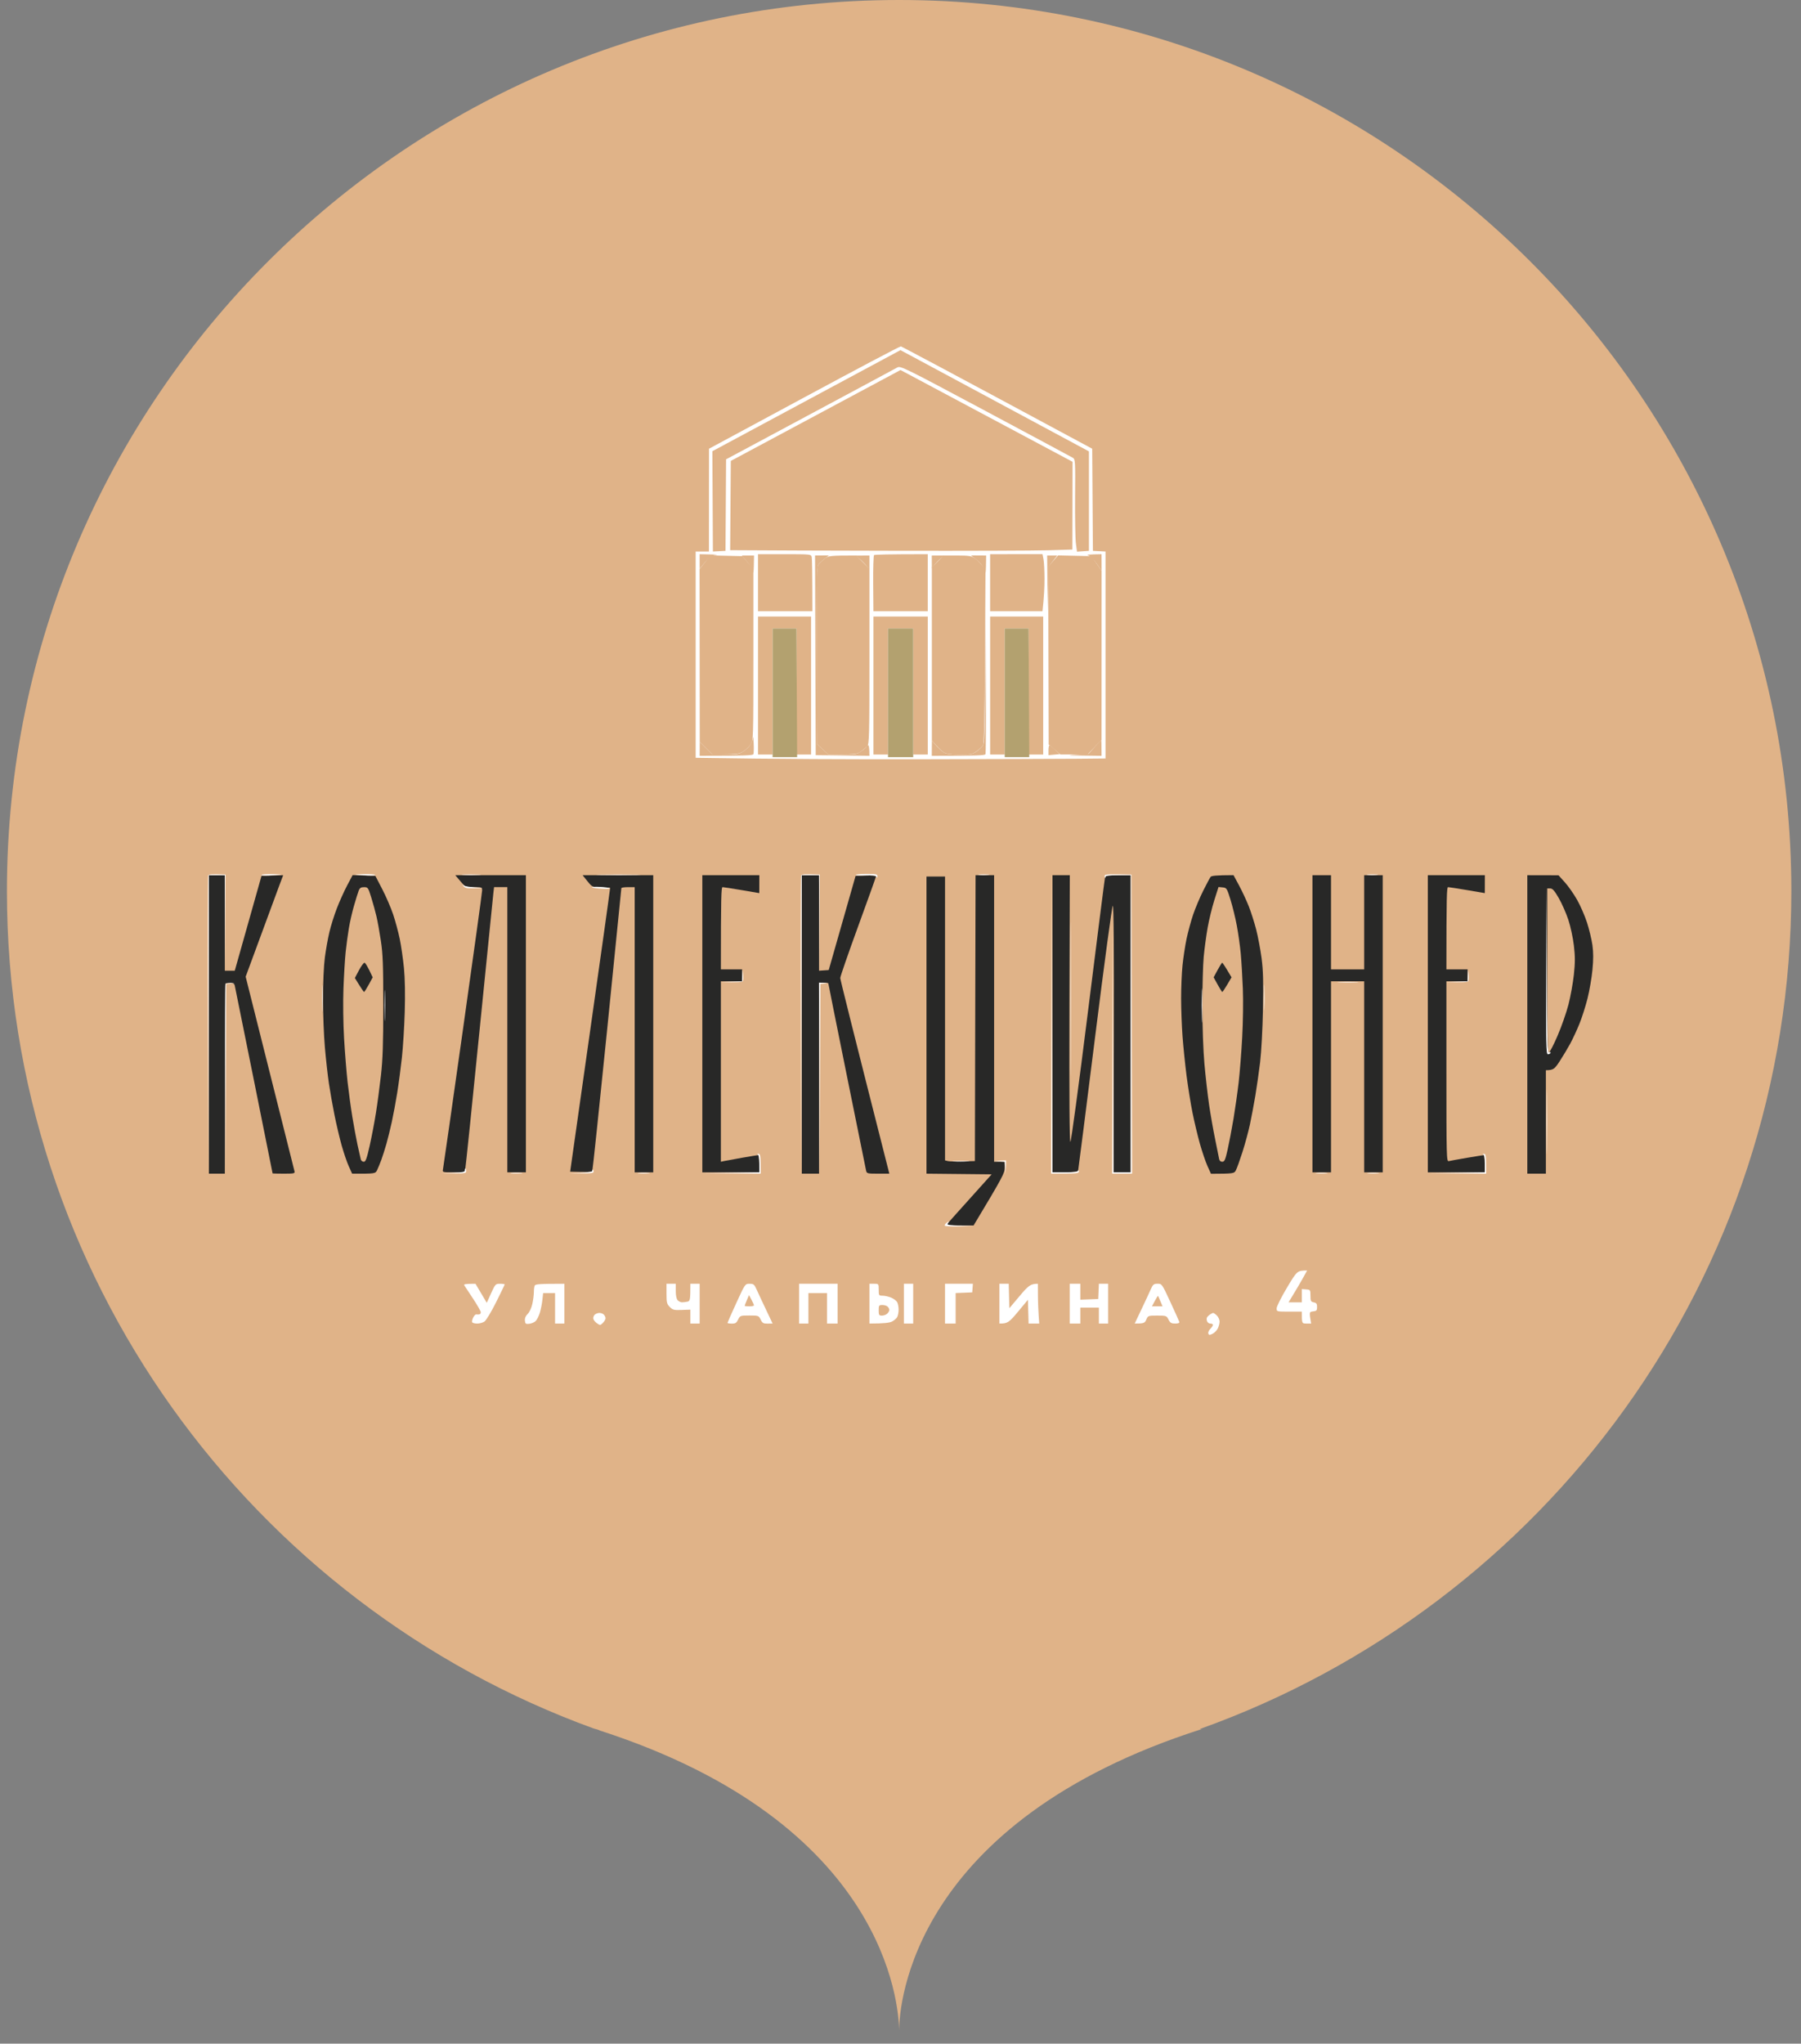 <?xml version="1.0" encoding="UTF-8"?> <svg xmlns="http://www.w3.org/2000/svg" width="104" height="118" viewBox="0 0 104 118" fill="none"><rect x="0" y="0" width="104" height="118" fill="#808080" stroke="none"/><g clip-path="url(#clip0_3096_2674)"><path d="M103.443 51.453C103.443 23.05 80.362 0 51.922 0C23.481 0 0.4 23.05 0.4 51.453C0.4 73.683 14.529 92.628 34.291 99.805C34.413 99.835 34.535 99.866 34.657 99.926C51.191 105.278 51.891 115.77 51.922 117.229C51.922 115.77 52.652 105.187 69.4 99.835H69.278C89.192 92.719 103.443 73.774 103.443 51.423V51.453Z" fill="#E0B388"></path><path d="M12.062 67.767V59.151V50.534H12.982V56.048L13.556 56.05L15.101 50.572L16.352 50.534L16.114 51.166C15.983 51.513 15.496 52.832 14.186 56.393L15.58 61.946L17.007 67.633C17.037 67.753 16.972 67.767 16.39 67.767C16.032 67.767 15.74 67.759 15.74 67.748C15.741 67.737 15.258 65.334 14.668 62.406C14.078 59.478 13.578 57.005 13.557 56.91C13.525 56.769 13.473 56.742 13.02 56.776L12.982 67.767H12.062Z" fill="#282827"></path><path d="M19.451 52.449C19.605 52.048 19.873 51.453 20.047 51.124L20.364 50.528L21.675 50.572L22.072 51.338C22.291 51.759 22.573 52.414 22.701 52.793C22.828 53.172 23 53.81 23.083 54.21C23.165 54.611 23.275 55.369 23.326 55.895C23.386 56.514 23.402 57.408 23.372 58.423C23.346 59.286 23.273 60.476 23.208 61.065C23.144 61.655 23.023 62.569 22.938 63.095C22.854 63.622 22.713 64.379 22.625 64.78C22.537 65.181 22.397 65.749 22.314 66.044C22.23 66.339 22.099 66.752 22.022 66.963C21.945 67.174 21.835 67.442 21.778 67.559C21.676 67.768 21.663 67.772 20.334 67.767L20.143 67.346C20.037 67.115 19.852 66.572 19.73 66.14C19.609 65.708 19.42 64.906 19.311 64.359C19.201 63.811 19.058 63.001 18.993 62.559C18.927 62.117 18.823 61.186 18.762 60.491C18.701 59.795 18.651 58.52 18.651 57.657C18.652 56.759 18.698 55.742 18.759 55.283C18.818 54.841 18.934 54.186 19.019 53.827C19.102 53.469 19.297 52.849 19.451 52.449Z" fill="#282827"></path><path d="M27.362 51.226C26.887 51.229 26.881 51.227 26.587 50.882L26.29 50.533H30.368V67.69H29.296V51.222H28.53L28.492 51.548C28.473 51.727 28.11 55.32 27.688 59.533C27.266 63.745 26.904 67.305 26.845 67.69H26.194C25.559 67.69 25.544 67.686 25.58 67.517C25.601 67.423 26.118 63.804 26.729 59.475C27.34 55.147 27.841 51.52 27.841 51.414C27.841 51.23 27.822 51.223 27.362 51.226Z" fill="#282827"></path><path d="M34.716 51.242C34.202 51.223 34.196 51.22 33.921 50.879L33.642 50.534H37.722V67.691H36.65V51.223H36.267C36.056 51.223 35.882 51.249 35.881 51.281C35.88 51.312 35.51 54.997 35.058 59.469C34.606 63.941 34.219 67.62 34.199 67.645C34.177 67.67 33.882 67.682 32.924 67.652L34.054 59.687C34.676 55.306 35.195 51.618 35.233 51.261L34.716 51.242Z" fill="#282827"></path><path d="M40.556 67.691V59.112V50.534H43.849L43.846 51.568L42.833 51.395C42.275 51.301 41.777 51.224 41.724 51.223C41.65 51.223 41.628 51.749 41.628 55.972H42.854V56.661H41.628V67.078L41.8 67.04C41.895 67.019 42.369 66.933 42.854 66.848C43.338 66.763 43.76 66.694 43.792 66.694C43.823 66.695 43.849 66.919 43.849 67.691H40.556Z" fill="#282827"></path><path d="M46.3 67.767V59.151V50.534H47.296V56.048L47.855 56.01L49.407 50.572L49.998 50.553C50.324 50.542 50.589 50.56 50.589 50.591C50.589 50.623 50.124 51.924 49.555 53.483C48.986 55.041 48.521 56.386 48.521 56.47C48.523 56.554 49.161 59.131 51.355 67.767H50.704C50.092 67.767 50.051 67.757 50.014 67.595C49.992 67.5 49.493 65.036 48.904 62.118C48.314 59.201 47.832 56.797 47.832 56.776C47.832 56.755 47.711 56.738 47.296 56.738V67.767H46.3Z" fill="#282827"></path><path d="M56.296 67.04L56.315 58.787L56.335 50.534H57.406V67.078H58.019V67.422C58.019 67.727 57.913 67.943 56.219 70.76L55.434 70.757C55.002 70.756 54.647 70.746 54.645 70.735C54.644 70.725 55.232 70.061 57.264 67.805L53.5 67.767V50.61H54.572V67.001L54.745 67.043C54.84 67.066 55.227 67.074 56.296 67.04Z" fill="#282827"></path><path d="M60.776 67.691V59.112V50.534H61.777L61.755 58.231C61.741 63.326 61.759 65.929 61.809 65.93C61.854 65.93 62.286 62.733 62.831 58.366C63.351 54.206 63.79 50.741 63.808 50.668C63.835 50.551 63.937 50.534 65.294 50.534V67.691H64.299L64.318 59.993C64.331 54.9 64.311 52.295 64.26 52.295C64.217 52.295 63.784 55.499 63.239 59.859C62.719 64.019 62.279 67.483 62.262 67.557C62.235 67.672 62.133 67.691 60.776 67.691Z" fill="#282827"></path><path d="M69.478 51.434C69.672 51.044 69.866 50.682 69.908 50.63C69.957 50.568 70.202 50.533 71.23 50.531L71.551 51.126C71.726 51.453 71.976 51.988 72.106 52.315C72.235 52.641 72.428 53.244 72.535 53.655C72.641 54.066 72.783 54.815 72.85 55.321C72.944 56.041 72.961 56.679 72.931 58.27C72.909 59.408 72.836 60.754 72.766 61.333C72.697 61.902 72.572 62.781 72.487 63.286C72.401 63.792 72.262 64.533 72.176 64.933C72.091 65.333 71.899 66.04 71.751 66.503C71.602 66.967 71.433 67.441 71.374 67.557C71.272 67.762 71.252 67.767 69.928 67.773L69.728 67.33C69.618 67.085 69.421 66.507 69.29 66.044C69.16 65.581 68.966 64.77 68.861 64.244C68.755 63.717 68.601 62.752 68.517 62.099C68.434 61.446 68.33 60.43 68.286 59.84C68.242 59.25 68.206 58.267 68.205 57.657C68.204 57.046 68.24 56.184 68.285 55.742C68.33 55.299 68.434 54.61 68.518 54.21C68.602 53.81 68.773 53.181 68.897 52.812C69.022 52.444 69.283 51.824 69.478 51.434Z" fill="#282827"></path><path d="M75.788 67.691V59.112V50.534H76.86V55.972H78.775V50.534H79.847V67.691H78.775V56.661H76.86V67.691H75.788Z" fill="#282827"></path><path d="M82.451 67.691V59.112V50.534H85.745L85.742 51.568L84.728 51.395C84.172 51.301 83.672 51.224 83.619 51.223C83.545 51.223 83.524 51.749 83.524 55.972H84.749V56.661H83.524V61.87C83.524 66.792 83.531 67.076 83.658 67.043C83.732 67.023 84.205 66.938 84.711 66.852C85.216 66.766 85.656 66.696 85.687 66.696C85.719 66.695 85.745 66.919 85.745 67.691H82.451Z" fill="#282827"></path><path d="M88.196 67.767V59.151V50.534L89.996 50.538L90.358 50.938C90.558 51.158 90.877 51.614 91.068 51.951C91.26 52.288 91.518 52.882 91.644 53.272C91.77 53.662 91.91 54.248 91.956 54.574C92.015 54.998 92.015 55.408 91.956 56.01C91.911 56.474 91.783 57.214 91.671 57.657C91.56 58.099 91.351 58.754 91.206 59.112C91.062 59.47 90.821 59.987 90.673 60.261C90.523 60.535 90.25 60.992 90.065 61.276C89.772 61.725 89.698 61.793 89.268 61.793V67.767H88.196Z" fill="#282827"></path><path fill-rule="evenodd" clip-rule="evenodd" d="M46.435 22.949L40.942 25.909L40.938 31.845H40.172V43.755C44.772 43.83 49.348 43.846 53.308 43.838C57.267 43.83 61.257 43.817 62.173 43.809L63.839 43.794V31.845L63.111 31.807L63.07 25.909C54.575 21.338 52.068 20.006 52.019 20C51.969 19.993 49.456 21.32 46.435 22.949V22.949ZM12.026 50.549C12.003 50.604 11.993 54.509 12.005 59.227L12.025 67.805L12.062 50.534H12.982L13.023 56.087L13.02 50.495C12.206 50.456 12.054 50.479 12.026 50.549V50.549ZM15.098 50.515C15.079 50.546 15.276 50.562 15.535 50.551C15.795 50.539 16.093 50.519 16.198 50.505C16.304 50.491 16.107 50.475 15.762 50.469C15.416 50.463 15.118 50.483 15.098 50.515ZM20.564 50.505C20.67 50.519 20.968 50.539 21.227 50.551C21.486 50.562 21.685 50.546 21.668 50.515C21.65 50.483 21.352 50.463 21.005 50.469C20.657 50.475 20.459 50.491 20.564 50.505ZM26.768 50.514C27.042 50.529 27.456 50.528 27.687 50.514C27.919 50.499 27.695 50.486 27.189 50.486C26.684 50.486 26.495 50.499 26.768 50.514ZM34.696 50.515C35.285 50.528 36.216 50.528 36.764 50.515C37.311 50.502 36.829 50.491 35.691 50.491C34.554 50.491 34.106 50.502 34.696 50.515ZM46.262 50.549C46.24 50.604 46.23 54.509 46.242 59.227L46.262 67.805L46.299 50.534H47.295L47.336 56.087L47.333 50.495C46.45 50.456 46.291 50.479 46.262 50.549V50.549ZM49.412 50.515C49.393 50.546 49.641 50.562 49.964 50.549C50.384 50.533 50.566 50.554 50.606 50.626C50.647 50.698 50.663 50.688 50.664 50.591C50.665 50.475 50.586 50.457 50.056 50.457C49.721 50.457 49.431 50.483 49.412 50.515V50.515ZM56.525 50.512C56.651 50.529 56.892 50.529 57.061 50.513C57.229 50.496 57.126 50.483 56.831 50.483C56.536 50.482 56.398 50.495 56.525 50.512ZM63.807 50.531C63.782 50.574 63.781 50.636 63.803 50.668C63.825 50.699 63.842 50.682 63.841 50.63C63.84 50.56 64.034 50.534 64.567 50.534H65.294V67.691H64.299L64.26 53.329L64.222 67.767H65.371L65.333 50.495C64.139 50.46 63.834 50.483 63.807 50.531V50.531ZM78.966 50.512C79.093 50.529 79.334 50.529 79.502 50.513C79.671 50.496 79.567 50.483 79.273 50.483C78.978 50.482 78.84 50.495 78.966 50.512ZM60.718 59.131L60.699 67.767C62.22 67.767 62.306 67.753 62.301 67.633C62.298 67.56 62.281 67.542 62.263 67.595C62.24 67.662 62.017 67.691 61.503 67.691H60.775L60.736 50.495L60.718 59.131ZM61.809 57.695C61.809 61.655 61.818 63.257 61.829 61.257C61.84 59.255 61.84 56.016 61.829 54.057C61.818 52.098 61.809 53.735 61.809 57.695ZM26.769 51.169C26.861 51.28 26.981 51.303 27.382 51.288L27.88 51.27C27.108 51.226 26.832 51.173 26.769 51.122C26.666 51.042 26.666 51.047 26.769 51.169ZM34.182 51.236C34.212 51.264 34.467 51.299 34.75 51.313C35.033 51.327 35.239 51.315 35.209 51.287C35.18 51.258 34.925 51.224 34.642 51.21C34.359 51.196 34.153 51.208 34.182 51.236ZM42.866 56.297L42.853 56.661L41.59 56.706C42.666 56.733 42.866 56.709 42.895 56.642C42.918 56.589 42.924 56.408 42.908 56.24C42.88 55.939 42.879 55.94 42.866 56.297ZM84.762 56.297L84.75 56.661L83.486 56.706C84.562 56.733 84.762 56.709 84.791 56.642C84.814 56.589 84.82 56.408 84.804 56.24C84.776 55.939 84.775 55.94 84.762 56.297ZM18.604 57.657C18.604 58.352 18.616 58.627 18.63 58.27C18.644 57.912 18.644 57.343 18.63 57.006C18.616 56.669 18.604 56.962 18.604 57.657ZM72.985 57.619C72.985 58.293 72.997 58.551 73.011 58.193C73.026 57.835 73.025 57.283 73.011 56.968C72.997 56.651 72.985 56.945 72.985 57.619ZM77.359 56.718C77.653 56.733 78.102 56.733 78.354 56.718C78.607 56.703 78.366 56.691 77.818 56.691C77.27 56.691 77.064 56.703 77.359 56.718ZM13.018 56.834C12.998 56.886 12.99 59.376 13.001 62.367L13.021 67.805L13.059 56.814L13.557 56.762C13.165 56.743 13.038 56.78 13.018 56.834V56.834ZM47.314 62.272L47.333 67.805L47.372 56.814C47.86 56.763 47.859 56.762 47.583 56.75L47.296 56.738L47.314 62.272ZM89.303 64.78C89.303 66.444 89.313 67.116 89.325 66.274C89.338 65.431 89.338 64.07 89.325 63.248C89.313 62.426 89.303 63.116 89.303 64.78ZM43.753 66.663C43.816 66.684 43.848 66.863 43.848 67.193V67.691L40.517 67.732L43.925 67.767C43.925 66.694 43.907 66.619 43.791 66.624C43.717 66.627 43.7 66.645 43.753 66.663ZM85.649 66.663C85.713 66.684 85.745 66.863 85.745 67.193V67.691L82.413 67.732L85.821 67.767C85.821 66.694 85.804 66.619 85.687 66.624C85.614 66.627 85.596 66.645 85.649 66.663ZM55.069 67.058C55.28 67.073 55.642 67.073 55.873 67.058C56.105 67.043 55.933 67.03 55.49 67.03C55.049 67.03 54.859 67.043 55.069 67.058ZM57.693 67.053L58.018 67.078L58.067 67.805L58.095 67.001L57.367 67.028L57.693 67.053ZM26.845 67.575C26.845 67.667 26.709 67.694 26.175 67.713L25.504 67.735C26.875 67.766 26.921 67.757 26.921 67.613C26.921 67.529 26.904 67.46 26.883 67.46C26.862 67.46 26.845 67.512 26.845 67.575V67.575ZM34.198 67.613C34.198 67.657 33.908 67.7 33.528 67.713L32.857 67.735C34.152 67.764 34.274 67.746 34.274 67.651C34.274 67.589 34.258 67.537 34.236 67.537C34.215 67.537 34.198 67.571 34.198 67.613V67.613ZM29.526 67.746C29.673 67.763 29.931 67.763 30.1 67.746C30.268 67.73 30.148 67.716 29.832 67.716C29.516 67.716 29.378 67.73 29.526 67.746ZM36.879 67.746C37.026 67.763 37.284 67.763 37.453 67.746C37.621 67.73 37.501 67.716 37.185 67.716C36.869 67.716 36.731 67.73 36.879 67.746ZM76.017 67.746C76.165 67.763 76.423 67.763 76.592 67.746C76.76 67.73 76.64 67.716 76.324 67.716C76.008 67.716 75.87 67.73 76.017 67.746ZM79.004 67.746C79.152 67.763 79.41 67.763 79.579 67.746C79.747 67.73 79.627 67.716 79.311 67.716C78.995 67.716 78.857 67.73 79.004 67.746ZM54.648 70.616C54.589 70.666 54.548 70.735 54.556 70.769C54.565 70.803 54.942 70.823 55.395 70.814L56.218 70.798C54.752 70.757 54.659 70.739 54.73 70.639C54.775 70.576 54.8 70.524 54.784 70.524C54.768 70.524 54.707 70.565 54.648 70.616V70.616ZM74.313 74.356C73.987 74.903 73.72 75.436 73.72 75.541C73.72 75.732 73.723 75.732 74.447 75.732H75.175C75.175 76.42 75.176 76.421 75.443 76.421H75.711C75.597 75.748 75.599 75.744 75.826 75.719C76.024 75.698 76.056 75.663 76.056 75.465C76.056 75.282 76.017 75.228 75.864 75.197C75.694 75.162 75.673 75.119 75.673 74.813C75.673 74.48 75.665 74.468 75.424 74.449L75.175 74.43V75.196H74.409C74.862 74.454 75.103 74.041 75.237 73.798L75.481 73.358C74.908 73.362 74.904 73.366 74.313 74.356ZM26.813 74.219C26.846 74.272 27.073 74.617 27.318 74.985C27.563 75.355 27.764 75.708 27.764 75.77C27.764 75.834 27.721 75.89 27.668 75.894C27.615 75.9 27.538 75.899 27.496 75.893C27.454 75.888 27.376 75.969 27.323 76.076C27.271 76.182 27.245 76.303 27.266 76.345C27.288 76.387 27.416 76.422 27.553 76.422C27.69 76.423 27.88 76.371 27.974 76.307C28.07 76.244 28.371 75.744 28.645 75.196C28.919 74.648 29.143 74.183 29.143 74.162C29.143 74.141 29.022 74.124 28.875 74.124C28.616 74.124 28.598 74.144 28.358 74.674L28.109 75.224L27.457 74.124C26.843 74.124 26.768 74.148 26.813 74.219V74.219ZM30.873 74.239C30.848 74.302 30.828 74.474 30.828 74.621C30.828 74.769 30.788 75.071 30.739 75.292C30.688 75.523 30.573 75.767 30.471 75.866C30.353 75.98 30.298 76.111 30.311 76.249C30.328 76.434 30.357 76.457 30.56 76.435C30.686 76.421 30.851 76.353 30.926 76.282C31.002 76.212 31.111 75.999 31.17 75.809C31.229 75.62 31.296 75.283 31.32 75.062L31.364 74.66H32.053V76.421H32.589V74.124C31.081 74.124 30.909 74.147 30.873 74.239ZM38.487 74.698C38.487 75.209 38.508 75.294 38.678 75.464C38.848 75.635 38.925 75.654 39.368 75.636L39.866 75.617L39.866 76.421H40.402V74.124H39.866C39.866 75.076 39.851 75.123 39.693 75.157C39.598 75.178 39.46 75.194 39.387 75.195C39.313 75.196 39.202 75.145 39.138 75.081C39.064 75.007 39.023 74.818 39.023 74.545V74.124H38.487V74.698ZM42.519 75.234C42.239 75.845 42.01 76.362 42.01 76.383C42.01 76.405 42.122 76.423 42.259 76.424C42.463 76.428 42.529 76.385 42.623 76.192C42.736 75.962 42.752 75.957 43.274 75.957C43.797 75.957 43.813 75.962 43.925 76.192C44.024 76.394 44.081 76.428 44.327 76.424L44.614 76.421C44.008 75.145 43.767 74.628 43.688 74.449C43.558 74.16 43.514 74.124 43.285 74.124C43.028 74.124 43.027 74.126 42.519 75.234ZM46.146 75.272V76.421H46.682V74.66H47.755V76.421H48.367V74.124H46.146V75.272ZM50.206 75.272V76.421C51.065 76.421 51.369 76.376 51.508 76.306C51.634 76.244 51.772 76.123 51.814 76.038C51.856 75.954 51.891 75.765 51.891 75.617C51.891 75.47 51.856 75.28 51.814 75.196C51.772 75.112 51.617 74.991 51.469 74.928C51.322 74.865 51.098 74.813 50.971 74.813C50.75 74.813 50.742 74.801 50.742 74.468C50.742 74.126 50.74 74.124 50.474 74.124H50.206V75.272ZM52.197 75.272V76.421H52.733V74.124H52.197V75.272ZM54.571 75.272V76.421H55.184V74.66L56.142 74.621L56.18 74.124H54.571V75.272ZM57.712 75.272V76.421C58.182 76.428 58.273 76.353 58.784 75.739L59.358 75.049L59.397 76.421H60.01C59.955 75.68 59.938 75.163 59.936 74.794L59.933 74.124C59.508 74.124 59.386 74.229 58.88 74.83L58.286 75.536L58.249 74.124H57.712V75.272ZM61.771 75.272V76.421H62.384V75.502H63.456V76.421H63.992V74.124H63.456L63.418 75.004L62.384 75.043V74.124H61.771V75.272ZM66.449 74.449C66.371 74.628 66.131 75.145 65.915 75.598L65.524 76.421C66.059 76.423 66.112 76.391 66.194 76.192C66.288 75.967 66.302 75.962 66.826 75.962C67.346 75.962 67.366 75.969 67.477 76.192C67.572 76.382 67.639 76.421 67.86 76.421C68.039 76.421 68.119 76.389 68.1 76.326C68.085 76.274 67.852 75.755 67.583 75.175C67.1 74.13 67.092 74.12 66.843 74.122C66.623 74.124 66.575 74.163 66.449 74.449ZM34.351 75.901C34.292 75.951 34.251 76.055 34.259 76.13C34.267 76.206 34.362 76.329 34.467 76.402C34.653 76.532 34.666 76.531 34.814 76.383C34.899 76.299 34.968 76.179 34.968 76.115C34.967 76.052 34.923 75.957 34.869 75.904C34.816 75.85 34.702 75.807 34.615 75.808C34.529 75.809 34.41 75.85 34.351 75.901V75.901ZM69.814 75.943C69.69 76.04 69.656 76.125 69.689 76.249C69.718 76.355 69.796 76.421 69.89 76.421C69.974 76.421 70.043 76.456 70.043 76.498C70.043 76.54 69.974 76.644 69.89 76.728C69.806 76.812 69.754 76.933 69.775 76.996C69.807 77.092 69.846 77.095 70.014 77.015C70.124 76.963 70.262 76.825 70.32 76.709C70.379 76.593 70.426 76.412 70.426 76.306C70.426 76.202 70.357 76.046 70.273 75.962C70.189 75.878 70.09 75.809 70.053 75.809C70.016 75.809 69.908 75.869 69.814 75.943ZM89.286 56.067C89.27 60.296 89.282 60.873 89.383 60.873C89.446 60.873 89.515 60.839 89.536 60.797C89.557 60.754 89.523 60.737 89.459 60.758C89.358 60.792 89.342 60.227 89.325 56.029L89.305 51.261L89.286 56.067ZM69.386 58.077C69.386 58.962 69.397 59.307 69.41 58.843C69.424 58.38 69.424 57.656 69.41 57.235C69.397 56.814 69.386 57.193 69.386 58.077ZM22.204 58.077C22.204 58.878 22.215 59.188 22.229 58.767C22.243 58.346 22.243 57.691 22.229 57.312C22.215 56.932 22.204 57.277 22.204 58.077Z" fill="white"></path><path fill-rule="evenodd" clip-rule="evenodd" d="M51.996 20.218L52.766 20.628C53.19 20.854 55.639 22.168 62.881 26.063V31.807L62.192 31.854L62.128 31.371C62.094 31.105 62.073 29.906 62.082 28.705C62.099 26.634 62.092 26.517 61.955 26.434C61.874 26.386 59.603 25.168 56.907 23.727C52.197 21.211 51.997 21.113 51.814 21.219C51.709 21.28 49.441 22.498 41.928 26.522L41.895 31.807L41.167 31.845L41.136 26.053L51.996 20.218ZM51.999 21.366L52.462 21.61C52.717 21.744 54.952 22.936 61.935 26.663L61.925 31.73L60.527 31.773C59.758 31.796 55.888 31.809 51.928 31.802C47.969 31.794 44.152 31.784 42.163 31.768L42.201 26.614L51.999 21.366ZM40.401 31.998L41.033 32.012C41.381 32.02 41.519 32.036 41.34 32.05C41.054 32.072 40.977 32.122 40.401 32.841V31.998ZM43.771 31.998H45.303C46.83 31.998 46.836 31.999 46.873 32.171C46.893 32.266 46.91 33.007 46.912 35.292H43.771V31.998ZM53.575 31.998V35.292H50.435L50.423 33.696C50.416 32.819 50.439 32.078 50.473 32.05C50.508 32.021 51.221 31.998 53.575 31.998ZM57.175 31.998L60.2 31.996L60.257 32.285C60.289 32.443 60.314 32.952 60.315 33.415C60.315 33.879 60.289 34.491 60.2 35.293L57.175 35.292V31.998ZM63.609 31.998L63.613 32.956L63.324 32.538C63.156 32.296 62.955 32.099 62.843 32.067C62.714 32.031 62.807 32.011 63.609 31.998ZM42.835 32.075H43.542L43.53 32.668C43.524 32.995 43.504 33.159 43.486 33.032C43.468 32.906 43.314 32.639 43.144 32.439L42.835 32.075ZM47.065 32.075L47.87 32.07L47.64 32.244C47.514 32.34 47.35 32.488 47.278 32.573C47.154 32.715 47.147 33.088 47.181 42.962L47.831 43.564L48.655 43.563C49.429 43.562 49.496 43.549 49.769 43.352C49.929 43.237 50.057 43.117 50.056 43.085C50.054 43.054 50.087 43.028 50.129 43.028C50.171 43.028 50.206 43.166 50.206 43.64L47.104 43.602L47.065 32.075ZM49.402 32.081L50.206 32.075L50.205 32.879L50.034 32.667C49.939 32.55 49.758 32.37 49.632 32.267L49.402 32.081ZM53.806 32.076L54.533 32.076L54.319 32.248C54.2 32.343 54.038 32.506 53.81 32.803L53.806 32.076ZM56.065 32.07L56.946 32.076L56.936 32.669C56.929 33.045 56.908 33.177 56.879 33.029C56.853 32.901 56.762 32.711 56.678 32.607C56.594 32.503 56.421 32.34 56.295 32.244L56.065 32.07ZM60.469 32.076H61.049L60.544 32.727L60.504 35.331L60.469 32.076ZM56.906 35.407L56.927 39.428C56.938 41.641 56.93 43.492 56.908 43.545C56.879 43.617 56.491 43.641 53.806 43.641L53.812 42.76L54.043 43.028C54.17 43.176 54.366 43.356 54.48 43.43C54.639 43.533 54.854 43.564 55.414 43.565C56.049 43.567 56.172 43.545 56.385 43.394C56.518 43.298 56.681 43.151 56.746 43.067C56.849 42.934 56.867 42.408 56.886 39.16L56.906 35.407ZM43.772 35.599H46.836V43.565H45.993V36.288H44.615V43.565H43.772V35.599ZM50.436 35.599H53.576V43.565H52.733V36.288H51.278V43.565H50.436V35.599ZM57.176 35.599H60.24V43.565H59.397V36.288H58.018V43.565H57.176V35.599ZM43.521 42.913C43.535 43.208 43.529 43.492 43.506 43.545C43.476 43.617 43.086 43.641 40.402 43.641L40.407 42.837L41.13 43.559H41.896C42.557 43.56 42.697 43.537 42.922 43.39C43.066 43.297 43.247 43.125 43.324 43.009C43.402 42.894 43.472 42.704 43.48 42.588C43.489 42.472 43.507 42.619 43.521 42.913ZM63.59 42.727C63.6 42.724 63.61 42.929 63.61 43.641L62.518 43.627C61.48 43.615 61.461 43.612 62.861 43.526L63.216 43.129C63.411 42.91 63.58 42.729 63.59 42.727ZM60.603 43.032C60.635 43.033 60.781 43.149 61.197 43.544L60.546 43.603V43.316C60.546 43.158 60.571 43.03 60.603 43.032ZM21.023 51.224C21.244 51.224 21.262 51.249 21.438 51.817C21.54 52.144 21.675 52.635 21.739 52.909C21.803 53.183 21.918 53.82 21.994 54.326C22.109 55.087 22.132 55.732 22.132 58.079C22.132 60.276 22.101 61.18 21.997 62.1C21.923 62.753 21.795 63.718 21.711 64.245C21.628 64.772 21.465 65.625 21.35 66.142C21.178 66.907 21.114 67.082 21.005 67.08C20.931 67.079 20.855 67.018 20.835 66.945C20.816 66.871 20.732 66.5 20.649 66.121C20.567 65.742 20.43 65.001 20.344 64.474C20.258 63.948 20.136 63.052 20.072 62.483C20.008 61.915 19.917 60.777 19.869 59.955C19.819 59.096 19.804 57.877 19.833 57.083C19.861 56.325 19.918 55.377 19.959 54.977C20.002 54.577 20.084 53.957 20.145 53.598C20.204 53.24 20.338 52.655 20.442 52.296C20.545 51.938 20.666 51.55 20.71 51.434C20.774 51.269 20.84 51.224 21.023 51.224ZM70.364 51.215L70.603 51.238C70.833 51.261 70.851 51.289 71.057 51.952C71.174 52.331 71.339 53.003 71.421 53.445C71.504 53.888 71.606 54.611 71.647 55.053C71.687 55.496 71.742 56.409 71.769 57.083C71.797 57.757 71.78 59.016 71.732 59.879C71.686 60.743 71.594 61.915 71.529 62.483C71.463 63.052 71.329 63.999 71.231 64.589C71.132 65.179 70.979 65.98 70.892 66.37C70.756 66.974 70.71 67.079 70.58 67.079C70.48 67.079 70.416 67.018 70.397 66.906C70.381 66.811 70.279 66.303 70.169 65.776C70.06 65.25 69.903 64.354 69.819 63.785C69.736 63.217 69.614 62.148 69.549 61.411C69.481 60.631 69.431 59.237 69.431 58.079C69.431 56.984 69.466 55.708 69.509 55.245C69.552 54.782 69.654 54.023 69.736 53.56C69.819 53.096 69.994 52.38 70.125 51.966L70.364 51.215ZM89.345 51.3L89.517 51.298C89.651 51.297 89.761 51.42 90.011 51.853C90.188 52.161 90.436 52.721 90.562 53.1C90.689 53.483 90.833 54.147 90.885 54.594C90.959 55.232 90.959 55.58 90.884 56.279C90.832 56.763 90.691 57.539 90.572 58.002C90.452 58.466 90.17 59.273 89.945 59.797C89.72 60.321 89.493 60.76 89.441 60.773C89.365 60.793 89.345 59.81 89.345 56.049V51.3ZM43.252 74.776L43.394 75.044C43.472 75.191 43.537 75.338 43.539 75.37C43.541 75.401 43.421 75.427 43.274 75.427C43.126 75.427 43.005 75.414 43.002 75.398C43 75.382 43.056 75.236 43.126 75.073L43.252 74.776ZM66.873 74.826C66.884 74.841 66.947 74.982 67.132 75.427H66.519L66.687 75.113C66.779 74.941 66.862 74.811 66.873 74.826ZM50.952 75.35C51.068 75.349 51.206 75.392 51.26 75.446C51.313 75.498 51.356 75.585 51.356 75.638C51.355 75.691 51.3 75.786 51.234 75.849C51.168 75.912 51.03 75.963 50.927 75.963C50.761 75.963 50.741 75.93 50.741 75.657C50.741 75.374 50.757 75.351 50.952 75.35Z" fill="#E0B388"></path><path d="M44.614 43.717V36.288H45.992L46.031 43.717H44.614Z" fill="#B3A16F"></path><path d="M51.278 43.717V36.288H52.733V43.717H51.278Z" fill="#B3A16F"></path><path d="M58.018 43.717V36.288H59.395L59.435 43.717H58.018Z" fill="#B3A16F"></path><path d="M40.397 32.855L40.71 32.462L41.022 32.07L42.874 32.113L43.504 32.856V37.808C43.504 42.708 43.502 42.762 43.344 42.989C43.256 43.116 43.066 43.296 42.922 43.389C42.697 43.536 42.557 43.559 41.13 43.559L40.407 42.836L40.397 32.855Z" fill="#E0B388"></path><path d="M47.278 32.572C47.351 32.488 47.51 32.341 47.633 32.246C47.831 32.094 47.944 32.075 49.44 32.075L50.206 32.841V37.896C50.206 42.507 50.195 42.963 50.079 43.085C50.008 43.159 49.845 43.297 49.715 43.393C49.503 43.548 49.392 43.566 47.831 43.564L47.18 42.962L47.163 37.844C47.147 33.088 47.155 32.715 47.278 32.572Z" fill="#E0B388"></path><path d="M53.81 32.76L54.15 32.417L54.491 32.075L55.279 32.076C55.955 32.077 56.098 32.1 56.295 32.24C56.421 32.328 56.611 32.508 56.908 32.873L56.88 37.893C56.86 41.464 56.826 42.95 56.765 43.041C56.717 43.112 56.558 43.259 56.41 43.368C56.165 43.549 56.079 43.566 55.414 43.565C54.855 43.563 54.639 43.532 54.48 43.429C54.367 43.355 54.17 43.175 53.812 42.76L53.81 32.76Z" fill="#E0B388"></path><path d="M60.53 32.715L60.815 32.393L61.098 32.07L63.03 32.113L63.613 32.956L63.609 42.721L62.805 43.561L61.235 43.564L60.556 42.989L60.53 32.715Z" fill="#E0B388"></path><path d="M20.492 56.47L20.725 56.029C20.853 55.787 20.997 55.589 21.046 55.589C21.094 55.589 21.221 55.779 21.522 56.431L21.293 56.853C21.166 57.084 21.046 57.274 21.024 57.274C21.003 57.275 20.875 57.094 20.492 56.47Z" fill="#282827"></path><path d="M70.082 56.431L70.309 56.01C70.434 55.779 70.554 55.588 70.577 55.588C70.6 55.587 70.73 55.777 71.116 56.431L70.867 56.853C70.73 57.086 70.602 57.276 70.58 57.275C70.559 57.274 70.438 57.084 70.082 56.431Z" fill="#282827"></path></g><defs><clipPath id="clip0_3096_2674"><rect width="104" height="118" fill="white"></rect></clipPath></defs></svg> 